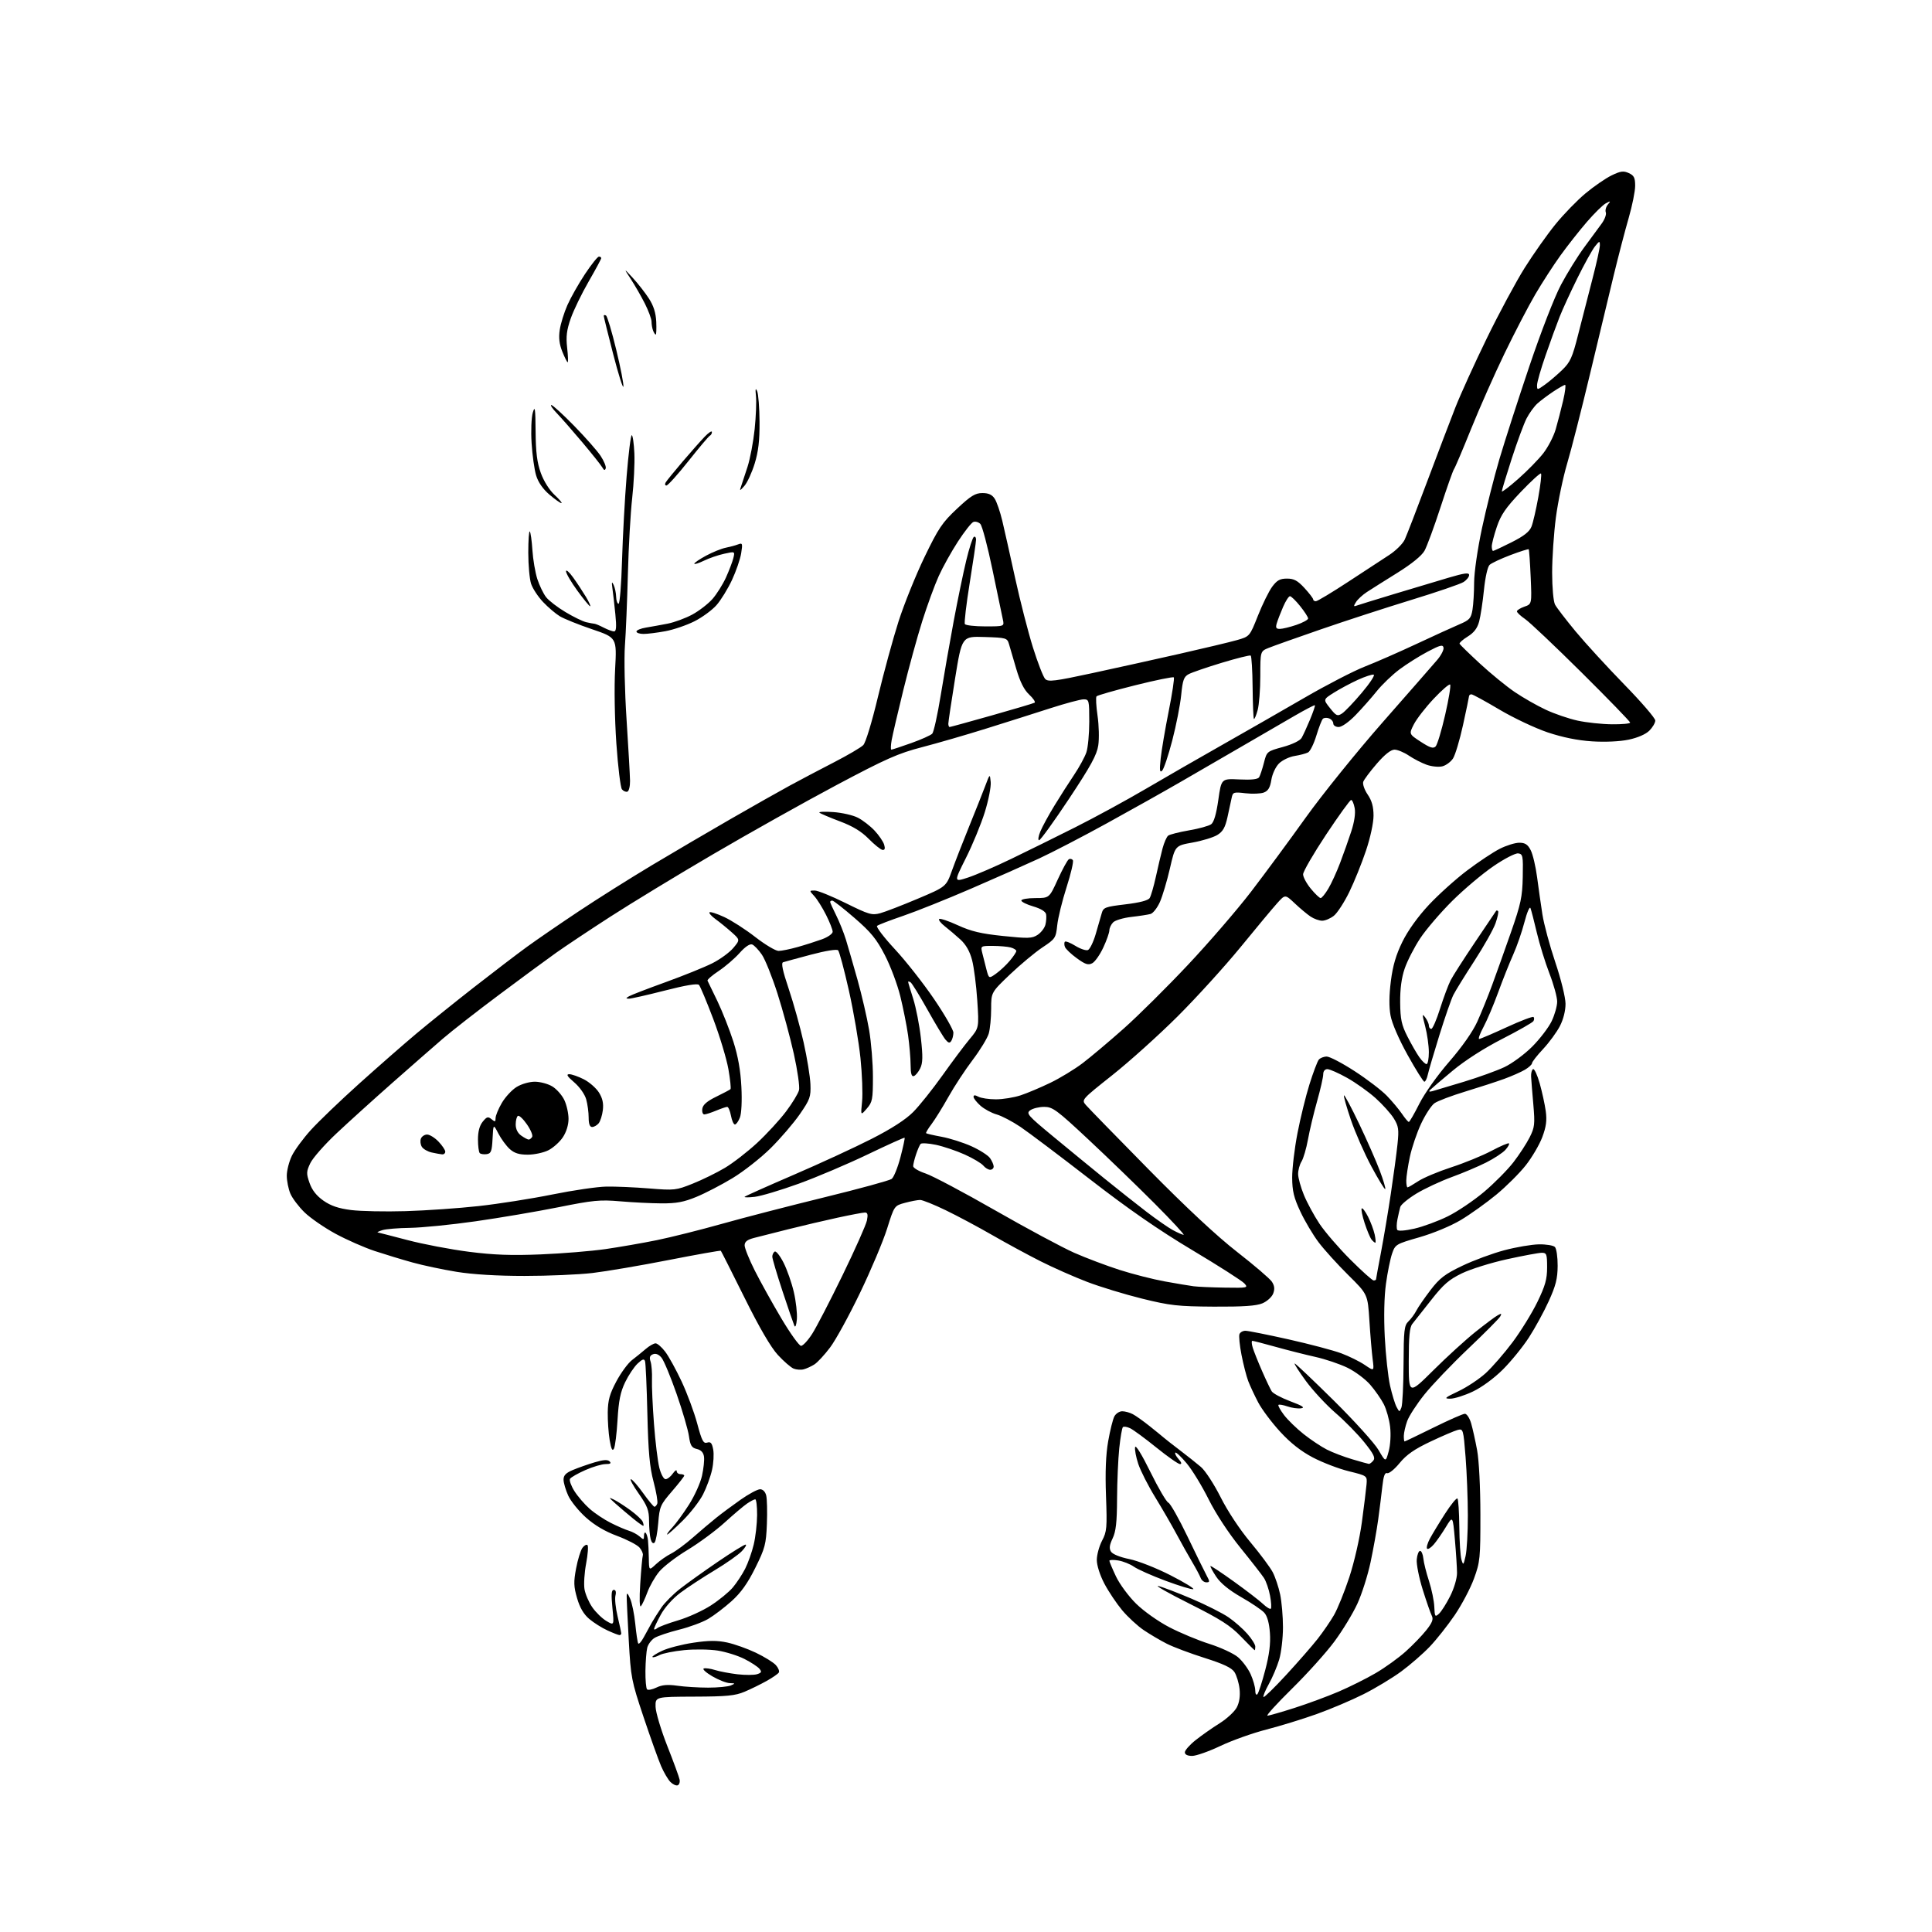 <?xml version="1.0" encoding="UTF-8" standalone="no"?>
<svg 
  version="1.1" 
  xmlns="http://www.w3.org/2000/svg" 
  xmlns:xlink="http://www.w3.org/1999/xlink" 
  xmlns:svg="http://www.w3.org/2000/svg"
  xmlns:rdf="http://www.w3.org/1999/02/22-rdf-syntax-ns#"
  xmlns:cc="http://creativecommons.org/ns#"
  xmlns:dc="http://purl.org/dc/elements/1.1/"
  viewBox="0 0 768 768"
  width="768"
  height="768"
>
<style>svg {background-color: white; }</style>"
<path stroke="none" fill="black" fill-rule="evenodd" d="M269.37,709.69C268.74,709.91 267.45,709.31 266.50,708.36C265.55,707.40 263.88,704.57 262.80,702.06C261.72,699.55 258.57,690.75 255.81,682.51C251.00,668.11 250.76,666.89 249.94,652.01C249.46,643.48 249.10,635.60 249.12,634.50C249.15,632.97 249.47,633.20 250.49,635.50C251.23,637.15 252.14,641.65 252.53,645.50C252.91,649.35 253.44,652.86 253.70,653.29C253.96,653.73 254.96,652.60 255.93,650.79C256.90,648.98 258.34,646.38 259.12,645.00C259.91,643.62 261.62,640.92 262.93,639.00C264.23,637.08 267.60,633.71 270.40,631.52C273.21,629.33 279.98,624.49 285.44,620.77C290.91,617.04 295.83,614.00 296.37,614.00C296.91,614.00 296.26,615.16 294.92,616.58C293.59,618.00 288.68,621.46 284.00,624.27C279.32,627.08 273.21,631.09 270.41,633.19C267.41,635.44 264.23,639.01 262.66,641.89C261.20,644.57 260.00,647.10 260.00,647.51C260.00,647.91 260.56,647.79 261.25,647.23C261.94,646.67 265.69,645.26 269.58,644.11C273.48,642.96 279.34,640.29 282.60,638.18C285.86,636.07 289.78,632.86 291.31,631.04C292.84,629.22 295.04,625.88 296.20,623.62C297.35,621.35 298.89,617.02 299.61,614.00C300.34,610.98 300.94,605.69 300.96,602.25C300.98,598.81 300.65,596.00 300.22,596.00C299.79,596.00 298.33,596.76 296.97,597.69C295.61,598.62 291.59,602.02 288.04,605.25C284.49,608.48 277.87,613.36 273.33,616.11C268.78,618.85 263.70,622.75 262.03,624.78C260.35,626.81 258.24,630.51 257.33,632.99C256.42,635.47 255.26,637.95 254.77,638.50C254.23,639.10 254.12,635.48 254.51,629.50C254.86,624.00 255.32,618.96 255.53,618.30C255.73,617.64 255.13,616.23 254.20,615.16C253.26,614.09 249.25,612.01 245.27,610.53C240.46,608.74 236.31,606.28 232.87,603.19C230.02,600.63 226.88,596.73 225.87,594.52C224.87,592.31 224.03,589.46 224.02,588.20C224.01,586.48 224.94,585.50 227.75,584.33C229.81,583.46 233.69,582.10 236.37,581.30C239.85,580.26 241.56,580.16 242.32,580.92C243.09,581.69 242.63,582.00 240.73,582.00C239.26,582.00 235.63,583.07 232.66,584.39C229.69,585.70 226.96,587.26 226.59,587.85C226.23,588.44 227.02,590.65 228.35,592.76C229.68,594.86 232.41,598.03 234.42,599.79C236.43,601.56 240.19,604.07 242.79,605.37C245.38,606.68 248.62,608.08 250.00,608.49C251.38,608.90 253.29,609.93 254.25,610.77C255.84,612.17 256.00,612.14 256.00,610.49C256.00,609.49 256.30,608.97 256.67,609.33C257.03,609.70 257.45,611.01 257.58,612.25C257.72,613.49 257.87,616.72 257.92,619.44C258.00,624.37 258.00,624.37 260.75,621.80C262.26,620.39 264.98,618.48 266.79,617.57C268.60,616.65 272.49,613.79 275.43,611.20C278.37,608.62 282.55,605.08 284.71,603.35C286.87,601.61 291.27,598.35 294.48,596.10C297.70,593.84 301.15,592.00 302.15,592.00C303.24,592.00 304.21,592.98 304.58,594.47C304.92,595.83 305.04,600.93 304.85,605.80C304.53,613.86 304.12,615.43 300.25,623.24C297.19,629.41 294.54,633.13 290.82,636.47C287.98,639.03 283.79,642.21 281.51,643.55C279.24,644.88 274.02,646.81 269.92,647.83C265.81,648.86 261.44,650.33 260.19,651.10C258.95,651.87 257.64,653.62 257.29,655.00C256.94,656.38 256.62,660.50 256.57,664.16C256.53,667.83 256.82,671.15 257.22,671.55C257.62,671.95 259.30,671.62 260.96,670.82C263.16,669.75 265.39,669.56 269.24,670.10C272.13,670.52 277.65,670.86 281.50,670.86C285.35,670.86 289.40,670.47 290.50,670.00C292.36,669.20 292.33,669.14 290.09,669.07C288.76,669.03 285.62,667.80 283.11,666.33C280.60,664.85 279.10,663.47 279.77,663.24C280.43,663.02 282.45,663.30 284.24,663.86C286.03,664.43 290.04,665.18 293.14,665.55C296.24,665.91 299.76,665.89 300.94,665.52C302.73,664.95 302.89,664.57 301.87,663.34C301.18,662.52 298.51,660.77 295.92,659.46C293.34,658.15 288.59,656.66 285.36,656.14C282.14,655.63 276.11,655.54 271.97,655.95C267.83,656.36 263.41,657.25 262.14,657.93C260.87,658.61 259.62,658.95 259.36,658.70C259.11,658.44 260.83,657.32 263.20,656.22C265.56,655.11 271.16,653.66 275.64,653.00C281.79,652.08 285.08,652.07 289.05,652.92C291.94,653.54 297.08,655.37 300.46,656.98C303.85,658.60 307.42,660.81 308.41,661.90C309.39,662.98 309.92,664.32 309.59,664.86C309.25,665.40 307.07,666.91 304.73,668.21C302.39,669.52 298.46,671.45 295.99,672.49C292.25,674.07 288.90,674.40 276.00,674.44C260.50,674.50 260.50,674.50 260.60,678.50C260.66,680.70 262.76,687.70 265.26,694.06C267.77,700.41 269.98,706.44 270.16,707.45C270.35,708.46 269.99,709.47 269.37,709.69zM473.90,698.00C472.05,698.00 471.00,697.48 471.00,696.57C471.00,695.78 472.91,693.61 475.25,691.75C477.59,689.89 481.88,686.87 484.79,685.05C487.70,683.23 490.79,680.37 491.65,678.70C492.68,676.72 493.05,674.17 492.74,671.35C492.47,668.97 491.55,665.97 490.71,664.67C489.58,662.96 486.35,661.43 478.83,659.05C473.15,657.25 466.41,654.72 463.85,653.42C461.29,652.13 457.17,649.69 454.68,648.02C452.19,646.34 448.33,642.78 446.09,640.11C443.86,637.44 440.67,632.68 439.01,629.53C437.24,626.16 436.00,622.28 436.00,620.11C436.00,618.08 436.94,614.64 438.08,612.46C439.99,608.84 440.12,607.32 439.65,594.62C439.30,585.15 439.58,578.25 440.52,572.90C441.28,568.59 442.38,564.15 442.98,563.03C443.58,561.91 444.98,561.00 446.10,561.00C447.22,561.00 449.11,561.52 450.32,562.16C451.52,562.79 454.52,564.93 457.00,566.91C459.47,568.88 462.01,570.95 462.64,571.50C463.26,572.05 466.14,574.30 469.03,576.50C471.92,578.70 475.69,581.69 477.39,583.14C479.10,584.59 482.62,590.00 485.21,595.15C487.99,600.69 492.82,608.00 497.02,613.01C500.92,617.68 504.94,623.08 505.94,625.00C506.94,626.92 508.26,630.88 508.88,633.80C509.49,636.71 510.00,642.59 510.00,646.87C510.00,651.14 509.32,656.91 508.50,659.70C507.67,662.48 505.82,666.86 504.38,669.43C502.95,672.00 501.99,674.32 502.26,674.59C502.52,674.86 506.59,670.89 511.29,665.79C516.00,660.68 521.61,654.25 523.77,651.50C525.93,648.75 528.86,644.48 530.29,642.00C531.72,639.52 534.45,632.77 536.36,627.00C538.33,621.03 540.50,611.54 541.38,605.00C542.23,598.67 543.06,591.96 543.22,590.07C543.50,586.65 543.50,586.65 536.20,584.85C532.19,583.87 525.76,581.40 521.90,579.38C517.12,576.87 512.99,573.61 508.85,569.10C505.52,565.47 501.61,560.25 500.16,557.50C498.71,554.75 496.93,550.92 496.19,549.00C495.46,547.08 494.26,542.40 493.52,538.60C492.78,534.81 492.41,531.10 492.70,530.35C492.98,529.61 494.05,529.00 495.08,529.00C496.11,529.00 503.83,530.54 512.23,532.42C520.64,534.31 530.07,536.80 533.19,537.97C536.30,539.13 540.52,541.22 542.56,542.61C546.27,545.13 546.27,545.13 545.65,540.31C545.31,537.67 544.72,530.77 544.36,525.00C543.69,514.50 543.69,514.50 535.95,506.85C531.70,502.64 526.39,496.78 524.16,493.83C521.94,490.88 518.67,485.39 516.91,481.61C514.33,476.11 513.69,473.45 513.66,468.13C513.65,464.48 514.59,456.54 515.76,450.49C516.93,444.43 519.08,435.66 520.55,430.99C522.02,426.32 523.67,421.94 524.23,421.25C524.79,420.56 526.22,420.00 527.40,420.00C528.59,420.00 533.59,422.62 538.53,425.83C543.46,429.03 549.20,433.42 551.29,435.58C553.37,437.73 556.07,440.96 557.29,442.74C558.50,444.53 559.74,445.99 560.03,445.99C560.32,446.00 562.21,442.74 564.21,438.75C566.31,434.60 571.39,427.45 576.10,422.03C581.21,416.14 585.44,410.11 587.25,406.12C588.85,402.58 591.50,396.04 593.14,391.59C594.78,387.14 598.15,377.69 600.63,370.60C604.56,359.34 605.16,356.54 605.32,348.60C605.49,340.18 605.35,339.48 603.50,339.24C602.39,339.09 598.00,341.36 593.66,344.33C589.35,347.27 582.00,353.46 577.33,358.09C572.67,362.72 566.91,369.43 564.55,373.00C562.19,376.57 559.42,381.98 558.39,385.00C557.12,388.70 556.54,393.11 556.59,398.50C556.66,405.18 557.13,407.41 559.46,412.00C561.00,415.02 563.13,418.74 564.20,420.25C565.26,421.76 566.56,423.00 567.07,423.00C567.58,423.00 567.99,420.86 567.99,418.25C567.98,415.64 567.33,411.02 566.54,408.00C565.28,403.19 565.28,402.74 566.55,404.44C567.35,405.51 568.00,406.97 568.00,407.69C568.00,408.41 568.43,409.00 568.96,409.00C569.48,409.00 571.06,405.38 572.45,400.95C573.85,396.53 575.73,391.47 576.64,389.70C577.54,387.94 581.92,381.10 586.37,374.50C590.83,367.90 594.59,362.31 594.74,362.08C594.88,361.85 595.23,361.90 595.51,362.18C595.79,362.46 595.33,364.65 594.48,367.06C593.63,369.46 589.86,376.17 586.10,381.96C582.34,387.76 578.57,393.85 577.74,395.50C576.90,397.15 574.40,404.35 572.18,411.50C569.96,418.65 567.88,425.74 567.56,427.25C567.23,428.76 566.62,430.00 566.21,430.00C565.80,430.00 562.81,425.25 559.58,419.43C556.07,413.12 553.32,406.78 552.76,403.68C552.13,400.27 552.18,395.60 552.89,390.00C553.67,383.83 554.94,379.53 557.49,374.34C559.69,369.88 563.64,364.37 567.99,359.71C571.83,355.61 578.67,349.45 583.20,346.03C587.73,342.61 593.57,338.73 596.18,337.41C598.80,336.08 602.29,335.00 603.94,335.00C606.26,335.00 607.30,335.68 608.47,337.95C609.31,339.57 610.46,344.41 611.02,348.70C611.58,352.99 612.53,359.65 613.13,363.50C613.73,367.35 616.03,375.90 618.25,382.50C620.53,389.26 622.30,396.46 622.32,399.00C622.33,401.77 621.47,405.19 620.08,407.89C618.83,410.31 615.83,414.40 613.41,417.00C610.98,419.59 609.00,422.13 609.00,422.64C609.00,423.15 607.74,424.31 606.20,425.23C604.65,426.14 600.94,427.78 597.95,428.87C594.95,429.96 588.00,432.23 582.50,433.90C577.00,435.57 571.48,437.66 570.24,438.54C569.00,439.41 566.60,443.08 564.91,446.69C563.22,450.30 561.21,456.23 560.44,459.88C559.67,463.52 559.03,467.74 559.02,469.25C559.01,470.76 559.23,472.00 559.52,472.00C559.81,472.00 561.72,470.89 563.77,469.54C565.82,468.19 571.74,465.70 576.93,464.01C582.12,462.32 589.29,459.39 592.87,457.49C596.44,455.59 599.58,454.25 599.84,454.51C600.11,454.77 599.46,455.94 598.41,457.10C597.36,458.27 593.93,460.52 590.78,462.11C587.63,463.70 581.44,466.32 577.02,467.93C572.60,469.55 566.31,472.49 563.04,474.47C559.78,476.46 556.89,478.85 556.63,479.79C556.37,480.73 555.86,482.95 555.50,484.73C555.14,486.50 555.11,488.37 555.43,488.89C555.78,489.45 558.50,489.25 562.25,488.40C565.69,487.62 571.65,485.42 575.50,483.52C579.35,481.63 585.85,477.24 589.94,473.79C594.04,470.33 599.29,465.02 601.62,462.00C603.95,458.98 606.85,454.53 608.06,452.11C610.06,448.15 610.20,446.88 609.53,439.11C609.11,434.38 608.71,429.38 608.64,428.00C608.56,426.62 608.91,425.27 609.41,425.00C609.91,424.73 611.10,427.27 612.05,430.64C613.00,434.02 614.09,438.99 614.46,441.68C614.97,445.42 614.64,447.87 613.08,452.04C611.95,455.04 609.00,460.07 606.52,463.22C604.05,466.36 598.78,471.61 594.81,474.89C590.84,478.16 584.51,482.69 580.74,484.95C576.80,487.31 569.80,490.23 564.28,491.82C554.92,494.51 554.64,494.67 553.38,498.31C552.67,500.36 551.57,505.75 550.95,510.27C550.23,515.40 550.06,523.40 550.47,531.50C550.84,538.65 551.79,547.34 552.57,550.82C553.36,554.29 554.52,558.11 555.16,559.30C556.29,561.41 556.33,561.41 557.09,559.48C557.51,558.39 557.89,550.66 557.93,542.29C557.99,528.81 558.21,526.87 559.86,525.29C560.89,524.31 562.31,522.38 563.02,521.00C563.73,519.62 566.27,515.94 568.66,512.81C572.30,508.06 574.39,506.47 581.26,503.18C585.79,501.01 593.33,498.23 598.00,496.99C602.67,495.75 608.85,494.70 611.73,494.65C614.61,494.60 617.47,495.07 618.10,495.70C618.72,496.32 619.21,499.69 619.19,503.19C619.16,508.28 618.45,511.09 615.65,517.23C613.73,521.46 610.17,527.97 607.74,531.71C605.32,535.44 600.67,541.16 597.42,544.40C593.91,547.90 589.05,551.47 585.50,553.15C582.20,554.72 578.15,556.00 576.50,556.00C573.89,556.00 574.31,555.61 579.70,553.06C583.11,551.45 588.02,548.19 590.62,545.82C593.21,543.44 598.02,537.90 601.31,533.50C604.59,529.10 609.02,521.92 611.14,517.55C614.26,511.12 615.00,508.50 615.00,503.80C615.00,498.55 614.80,498.00 612.87,498.00C611.70,498.00 605.51,499.15 599.12,500.55C592.73,501.95 584.66,504.47 581.19,506.14C576.00,508.65 573.81,510.54 568.87,516.84C565.56,521.05 562.21,525.29 561.43,526.26C560.35,527.59 560.00,531.27 560.00,541.22C560.00,554.42 560.00,554.42 569.75,544.74C575.11,539.41 582.65,532.54 586.50,529.46C590.35,526.39 594.33,523.41 595.35,522.85C596.86,522.01 597.04,522.10 596.35,523.34C595.88,524.18 590.16,529.93 583.64,536.12C577.12,542.32 569.28,550.52 566.21,554.36C563.15,558.19 560.07,562.94 559.37,564.92C558.66,566.89 558.07,569.51 558.04,570.75C558.02,571.99 558.16,573.00 558.35,573.00C558.54,573.00 563.70,570.52 569.82,567.50C575.94,564.48 581.56,562.00 582.31,562.00C583.07,562.00 584.18,563.69 584.79,565.75C585.39,567.81 586.47,572.65 587.18,576.50C587.93,580.56 588.47,591.28 588.48,602.00C588.50,619.41 588.35,620.91 585.92,627.54C584.51,631.41 581.06,637.93 578.27,642.04C575.47,646.14 571.01,651.79 568.34,654.58C565.68,657.37 560.58,661.81 557.00,664.44C553.42,667.07 546.67,671.14 542.00,673.48C537.33,675.83 528.98,679.37 523.45,681.35C517.92,683.33 508.92,686.10 503.45,687.51C497.98,688.91 489.74,691.85 485.15,694.03C480.56,696.21 475.50,698.00 473.90,698.00zM503.83,682.00C504.46,682.00 509.29,680.62 514.57,678.93C519.85,677.24 527.75,674.32 532.12,672.45C536.50,670.57 543.14,667.26 546.87,665.08C550.61,662.89 555.97,659.03 558.79,656.49C561.62,653.96 565.31,650.13 567.00,647.99C569.34,645.04 569.86,643.67 569.17,642.30C568.66,641.31 567.03,636.62 565.55,631.89C564.07,627.15 563.00,621.75 563.18,619.89C563.35,618.02 563.95,616.50 564.50,616.50C565.05,616.50 565.63,617.85 565.80,619.50C565.96,621.15 566.97,625.20 568.05,628.50C569.12,631.80 570.07,636.42 570.16,638.76C570.32,642.67 570.46,642.89 572.01,641.49C572.93,640.66 574.93,637.52 576.44,634.53C578.02,631.42 579.19,627.46 579.19,625.29C579.18,623.21 578.80,617.23 578.34,612.00C577.50,602.50 577.50,602.50 574.77,607.00C573.27,609.48 571.12,612.58 569.99,613.89C568.87,615.21 567.66,615.99 567.30,615.63C566.94,615.27 567.41,613.52 568.35,611.74C569.30,609.96 572.01,605.47 574.39,601.77C576.77,598.07 579.00,595.33 579.36,595.69C579.71,596.04 580.04,601.10 580.10,606.92C580.15,612.74 580.54,618.62 580.95,620.00C581.65,622.33 581.76,622.23 582.60,618.50C583.10,616.30 583.50,609.10 583.49,602.50C583.49,595.90 583.08,585.41 582.59,579.18C581.72,568.17 581.63,567.88 579.47,568.42C578.25,568.73 573.37,570.81 568.64,573.05C562.23,576.08 559.10,578.26 556.36,581.60C554.34,584.07 552.11,585.87 551.41,585.60C550.50,585.26 549.95,586.77 549.51,590.81C549.16,593.94 548.42,599.88 547.86,604.00C547.30,608.12 545.93,615.77 544.82,621.00C543.71,626.23 541.35,633.67 539.56,637.54C537.78,641.41 533.69,648.15 530.46,652.51C527.24,656.87 519.67,665.29 513.64,671.22C507.62,677.15 503.20,682.00 503.83,682.00zM499.85,673.45C500.31,672.93 501.72,668.59 502.97,663.81C504.57,657.71 505.12,653.34 504.81,649.10C504.53,645.19 503.75,642.38 502.58,641.09C501.59,639.99 497.47,637.20 493.41,634.89C488.54,632.10 485.17,629.34 483.45,626.74C482.02,624.58 481.00,622.68 481.18,622.52C481.35,622.36 485.55,625.14 490.50,628.70C495.45,632.26 500.66,636.26 502.07,637.60C503.48,638.93 504.88,639.78 505.18,639.48C505.48,639.18 505.34,636.84 504.86,634.29C504.38,631.73 503.29,628.56 502.43,627.25C501.57,625.94 497.34,620.51 493.02,615.18C488.35,609.41 483.27,601.66 480.45,596.00C477.85,590.77 473.93,584.34 471.73,581.71C469.54,579.08 467.51,577.16 467.21,577.45C466.92,577.75 467.50,578.89 468.49,579.99C469.66,581.29 469.87,582.00 469.07,582.00C468.38,582.00 464.15,579.03 459.66,575.41C455.17,571.78 450.49,568.34 449.25,567.75C448.01,567.16 446.71,566.96 446.37,567.30C446.02,567.64 445.37,571.43 444.92,575.71C444.48,580.00 444.08,589.00 444.05,595.72C444.01,605.09 443.60,608.77 442.29,611.52C441.02,614.19 440.85,615.54 441.64,616.80C442.27,617.81 445.22,619.01 448.90,619.75C452.34,620.44 459.63,623.30 465.26,626.18C470.84,629.03 474.92,631.53 474.33,631.72C473.74,631.92 468.81,630.42 463.38,628.40C457.95,626.38 452.27,623.86 450.76,622.80C449.25,621.74 446.44,620.62 444.51,620.31C442.58,619.99 441.00,620.05 441.00,620.43C441.00,620.81 442.18,623.61 443.62,626.66C445.06,629.70 448.65,634.57 451.61,637.48C454.64,640.46 460.41,644.55 464.83,646.85C469.14,649.09 476.32,652.08 480.79,653.49C485.26,654.91 490.35,657.27 492.10,658.74C493.85,660.21 496.11,663.24 497.12,665.46C498.13,667.68 498.97,670.60 498.98,671.95C498.99,673.37 499.36,674.00 499.85,673.45zM498.75,655.98C498.61,655.98 496.16,653.53 493.29,650.56C489.07,646.16 485.19,643.69 472.79,637.47C464.38,633.26 458.85,630.11 460.50,630.48C462.15,630.86 468.12,633.14 473.77,635.55C479.42,637.96 485.99,641.27 488.37,642.91C490.75,644.54 494.11,647.50 495.84,649.48C497.58,651.45 499.00,653.73 499.00,654.53C499.00,655.34 498.89,655.99 498.75,655.98zM246.25,649.98C245.84,649.97 243.70,649.14 241.50,648.13C239.30,647.13 236.04,645.08 234.25,643.57C232.03,641.69 230.50,639.10 229.41,635.33C228.05,630.67 227.99,628.84 229.01,623.46C229.67,619.96 230.80,616.29 231.52,615.30C232.25,614.31 233.15,613.82 233.54,614.21C233.93,614.59 233.68,617.88 233.00,621.51C232.31,625.13 232.02,629.71 232.34,631.69C232.66,633.66 234.05,636.91 235.44,638.91C236.82,640.91 239.35,643.36 241.05,644.37C244.14,646.20 244.14,646.20 243.44,639.10C242.91,633.75 243.05,632.00 243.98,632.00C244.77,632.00 245.01,632.83 244.65,634.27C244.33,635.52 244.72,639.24 245.50,642.52C246.29,645.81 246.94,648.84 246.96,649.25C246.98,649.66 246.66,649.99 246.25,649.98zM479.53,629.00C478.65,629.00 477.64,628.21 477.28,627.25C476.92,626.29 475.42,623.48 473.95,621.00C472.47,618.52 469.70,613.58 467.78,610.00C465.87,606.42 462.01,599.75 459.21,595.18C456.40,590.60 453.38,584.64 452.48,581.94C451.58,579.24 451.02,576.23 451.22,575.26C451.44,574.22 453.91,578.23 457.31,585.15C460.46,591.56 463.67,597.04 464.45,597.34C465.22,597.64 468.62,603.65 472.00,610.69C475.38,617.74 478.81,624.74 479.63,626.25C480.96,628.72 480.95,629.00 479.53,629.00zM260.18,613.22C259.63,613.77 259.02,613.22 258.65,611.82C258.31,610.54 258.02,607.27 258.01,604.54C258.00,600.38 257.35,598.66 253.94,593.79C251.70,590.61 250.28,588.00 250.78,588.00C251.28,588.00 253.44,590.45 255.59,593.45C257.74,596.45 259.79,598.93 260.14,598.95C260.50,598.98 261.01,598.42 261.28,597.71C261.55,597.00 260.88,593.06 259.79,588.96C258.25,583.16 257.70,577.16 257.34,562.00C257.09,551.27 256.67,541.87 256.41,541.10C256.06,540.03 255.36,540.25 253.45,542.04C252.08,543.33 249.86,546.66 248.51,549.44C246.63,553.34 245.93,556.78 245.48,564.43C245.16,569.89 244.51,575.05 244.04,575.89C243.43,576.98 242.95,576.01 242.35,572.46C241.89,569.73 241.55,564.78 241.59,561.45C241.66,556.59 242.34,554.14 245.01,549.12C246.85,545.68 249.64,541.88 251.20,540.68C252.77,539.48 255.23,537.49 256.67,536.25C258.11,535.01 259.88,534.00 260.60,534.00C261.31,534.00 263.04,535.49 264.43,537.32C265.82,539.14 268.76,544.48 270.96,549.18C273.16,553.88 275.95,561.39 277.15,565.87C278.99,572.76 279.61,573.94 281.11,573.46C282.51,573.02 283.02,573.61 283.51,576.20C283.85,578.01 283.64,581.67 283.04,584.32C282.45,586.98 280.85,591.34 279.49,594.02C278.13,596.70 274.50,601.39 271.42,604.45C268.34,607.50 265.56,610.00 265.23,610.00C264.90,610.00 265.79,608.76 267.21,607.25C268.63,605.74 271.62,601.66 273.84,598.18C276.07,594.71 278.41,589.53 279.05,586.68C279.68,583.83 280.05,580.39 279.85,579.04C279.62,577.39 278.68,576.39 277.01,576.00C274.94,575.51 274.40,574.64 273.86,570.85C273.50,568.35 271.29,560.78 268.94,554.05C266.59,547.32 263.91,540.87 262.99,539.74C261.90,538.39 260.70,537.90 259.59,538.33C258.31,538.82 258.06,539.57 258.61,541.25C259.02,542.49 259.27,545.69 259.17,548.36C259.07,551.03 259.43,559.00 259.97,566.06C260.50,573.12 261.46,580.94 262.09,583.45C262.73,585.98 263.82,588.00 264.56,588.00C265.29,588.00 266.59,587.00 267.44,585.78C268.30,584.56 269.00,584.11 269.00,584.78C269.00,585.45 269.68,586.00 270.50,586.00C271.32,586.00 272.00,586.26 272.00,586.58C272.00,586.90 269.80,589.71 267.11,592.83C262.51,598.16 262.18,598.91 261.66,605.40C261.35,609.19 260.69,612.71 260.18,613.22zM255.77,606.53C255.62,606.67 253.77,605.36 251.65,603.64C249.53,601.91 246.38,599.23 244.65,597.69C241.93,595.26 241.84,595.04 244.00,596.10C245.38,596.77 248.39,598.72 250.70,600.41C253.01,602.11 255.16,604.13 255.47,604.89C255.79,605.66 255.92,606.40 255.77,606.53zM544.13,581.92C544.47,581.97 545.27,581.38 545.90,580.62C546.81,579.52 546.07,578.00 542.36,573.37C539.77,570.14 534.61,564.87 530.88,561.66C527.16,558.44 521.84,552.70 519.07,548.91C516.30,545.11 514.31,542.00 514.66,542.00C515.01,542.00 522.00,548.64 530.21,556.75C538.41,564.86 546.41,573.71 547.98,576.40C550.84,581.30 550.84,581.30 552.03,576.90C552.71,574.36 552.95,570.25 552.59,567.18C552.25,564.25 551.11,560.20 550.07,558.18C549.03,556.15 546.61,552.68 544.69,550.46C542.78,548.24 538.72,545.21 535.68,543.72C532.63,542.23 526.85,540.27 522.82,539.38C518.79,538.48 511.68,536.68 507.00,535.37C502.32,534.07 498.19,533.00 497.82,533.00C497.45,533.00 497.52,534.24 497.99,535.75C498.46,537.26 500.12,541.42 501.69,545.00C503.25,548.58 504.98,552.20 505.52,553.07C506.06,553.93 509.43,555.72 513.00,557.06C517.79,558.85 518.89,559.58 517.19,559.82C515.92,560.01 513.49,559.67 511.78,559.07C510.07,558.48 508.46,558.21 508.20,558.47C507.94,558.73 508.95,560.55 510.44,562.52C511.94,564.48 515.46,567.90 518.26,570.11C521.07,572.33 525.19,575.08 527.43,576.22C529.67,577.36 534.20,579.10 537.50,580.07C540.80,581.05 543.78,581.88 544.13,581.92zM319.50,544.32C318.40,544.62 316.59,544.49 315.49,544.05C314.38,543.60 311.56,541.16 309.22,538.62C306.41,535.57 301.89,527.81 295.91,515.76C290.93,505.73 286.71,497.38 286.54,497.20C286.36,497.03 277.05,498.68 265.86,500.87C254.66,503.07 241.00,505.39 235.50,506.04C230.00,506.68 217.85,507.20 208.50,507.20C197.58,507.20 187.92,506.61 181.50,505.57C176.00,504.67 168.12,503.01 164.00,501.86C159.88,500.72 153.12,498.67 149.00,497.31C144.88,495.95 137.86,492.86 133.40,490.45C128.95,488.03 123.40,484.21 121.07,481.95C118.74,479.69 116.19,476.31 115.41,474.45C114.64,472.59 114.00,469.39 114.00,467.35C114.00,465.30 114.91,461.76 116.01,459.47C117.12,457.18 120.51,452.56 123.55,449.21C126.59,445.85 135.24,437.55 142.78,430.77C150.33,423.98 160.55,415.03 165.50,410.88C170.45,406.73 180.80,398.41 188.50,392.39C196.20,386.38 205.65,379.17 209.50,376.37C213.35,373.57 222.58,367.23 230.02,362.28C237.46,357.32 250.51,349.11 259.02,344.01C267.53,338.92 281.70,330.60 290.50,325.54C299.30,320.47 309.88,314.50 314.00,312.26C318.12,310.02 326.00,305.87 331.50,303.04C337.00,300.21 342.25,297.13 343.16,296.19C344.12,295.22 346.60,287.07 349.00,277.00C351.30,267.38 354.99,253.88 357.19,247.00C359.40,240.12 364.04,228.63 367.49,221.47C373.04,209.97 374.57,207.70 380.43,202.22C385.91,197.09 387.67,196.00 390.51,196.00C392.98,196.00 394.37,196.64 395.41,198.25C396.22,199.49 397.57,203.43 398.42,207.00C399.27,210.57 401.58,220.87 403.55,229.87C405.52,238.88 408.70,251.25 410.61,257.37C412.53,263.49 414.72,269.13 415.49,269.91C416.69,271.12 419.31,270.80 434.20,267.58C443.71,265.53 459.38,262.06 469.00,259.88C478.62,257.70 488.81,255.27 491.64,254.47C496.77,253.01 496.77,253.01 500.04,244.76C501.84,240.21 504.39,235.04 505.70,233.25C507.62,230.66 508.81,230.00 511.60,230.00C514.37,230.00 515.82,230.79 518.55,233.75C520.44,235.81 521.99,237.84 522.00,238.25C522.00,238.66 522.48,239.00 523.07,239.00C523.66,239.00 529.40,235.56 535.82,231.35C542.24,227.15 549.64,222.31 552.25,220.60C554.86,218.90 557.63,216.15 558.40,214.50C559.17,212.85 563.17,202.50 567.29,191.50C571.42,180.50 576.47,167.22 578.52,162.00C580.57,156.78 586.20,144.40 591.02,134.50C595.84,124.60 602.62,112.00 606.07,106.50C609.53,101.00 615.03,93.21 618.29,89.20C621.55,85.18 626.94,79.63 630.27,76.86C633.60,74.08 638.26,70.88 640.62,69.73C644.19,68.00 645.35,67.84 647.46,68.80C649.55,69.75 650.00,70.65 650.00,73.87C650.00,76.02 648.84,81.76 647.43,86.64C646.01,91.51 643.33,101.80 641.46,109.50C639.60,117.20 635.34,134.93 632.00,148.90C628.66,162.86 624.60,178.79 622.96,184.29C621.33,189.79 619.32,199.43 618.49,205.70C617.67,211.97 617.00,221.83 617.00,227.62C617.00,233.55 617.50,239.08 618.14,240.32C618.77,241.52 622.46,246.32 626.33,251.00C630.21,255.68 638.93,265.18 645.69,272.12C652.46,279.06 658.00,285.49 658.00,286.42C658.00,287.34 656.94,289.15 655.65,290.44C654.20,291.89 651.02,293.27 647.40,294.03C643.84,294.77 638.07,295.03 632.86,294.70C627.15,294.33 621.18,293.12 615.21,291.13C610.26,289.46 601.61,285.38 596.01,282.05C590.40,278.72 585.41,276.00 584.91,276.00C584.41,276.00 583.98,276.34 583.96,276.75C583.94,277.16 582.86,282.35 581.56,288.27C580.26,294.20 578.47,300.15 577.59,301.51C576.70,302.86 574.79,304.27 573.34,304.63C571.89,304.99 569.08,304.71 567.10,304.00C565.12,303.29 561.93,301.65 560.02,300.35C558.10,299.06 555.54,298.00 554.33,298.00C552.89,298.00 550.44,299.94 547.31,303.56C544.66,306.62 542.24,309.86 541.92,310.76C541.59,311.67 542.38,313.94 543.67,315.84C545.34,318.30 546.00,320.69 546.00,324.24C546.00,327.10 544.73,333.01 542.99,338.17C541.34,343.11 538.35,350.51 536.35,354.62C534.34,358.73 531.58,362.97 530.22,364.04C528.85,365.12 526.77,366.00 525.59,366.00C524.41,366.00 522.33,365.26 520.97,364.35C519.61,363.44 516.78,361.08 514.69,359.10C510.87,355.50 510.87,355.50 507.69,359.05C505.93,361.00 499.37,368.87 493.10,376.55C486.82,384.22 475.57,396.60 468.10,404.05C460.62,411.50 448.95,422.00 442.17,427.38C429.91,437.11 429.85,437.17 431.67,439.28C432.68,440.45 443.85,451.92 456.50,464.76C471.59,480.08 483.74,491.41 491.82,497.70C498.60,502.98 504.80,508.29 505.60,509.51C506.65,511.12 506.79,512.42 506.11,514.21C505.59,515.57 503.67,517.32 501.83,518.09C499.40,519.12 494.18,519.47 482.50,519.41C468.18,519.32 465.19,518.99 454.00,516.23C447.12,514.53 437.27,511.53 432.11,509.55C426.95,507.58 418.62,503.89 413.61,501.36C408.60,498.83 400.00,494.17 394.50,491.00C389.00,487.83 380.68,483.38 376.00,481.12C371.33,478.85 366.73,477.00 365.77,477.00C364.81,477.00 362.11,477.51 359.76,478.14C355.50,479.29 355.50,479.29 352.64,488.39C351.07,493.40 346.23,504.89 341.88,513.92C337.54,522.95 332.18,532.73 329.96,535.66C327.75,538.60 324.94,541.62 323.72,542.39C322.50,543.16 320.60,544.03 319.50,544.32zM318.43,535.00C319.18,535.00 321.17,532.85 322.85,530.23C324.53,527.61 329.98,517.10 334.95,506.87C339.93,496.64 344.28,486.86 344.62,485.14C345.09,482.80 344.89,482.00 343.83,482.00C343.05,482.00 338.15,482.92 332.95,484.05C327.75,485.18 319.00,487.23 313.50,488.61C308.00,489.98 301.81,491.55 299.75,492.09C297.01,492.81 296.00,493.61 296.00,495.06C296.00,496.15 297.81,500.65 300.03,505.06C302.25,509.47 306.99,518.01 310.57,524.04C314.15,530.07 317.69,535.00 318.43,535.00zM316.77,524.38C316.57,526.80 316.16,527.88 315.77,527.00C315.41,526.17 313.28,519.98 311.05,513.23C308.82,506.48 307.00,500.32 307.00,499.54C307.00,498.76 307.43,497.85 307.96,497.52C308.49,497.19 310.08,499.19 311.48,501.95C312.88,504.72 314.72,509.97 315.56,513.62C316.41,517.27 316.95,522.11 316.77,524.38zM486.90,511.85C495.99,511.99 496.25,511.94 494.64,510.16C493.72,509.14 484.44,503.21 474.01,496.98C460.64,488.99 448.61,480.67 433.27,468.78C421.30,459.50 408.87,450.14 405.66,447.97C402.44,445.80 398.17,443.56 396.16,443.00C394.15,442.43 391.26,440.87 389.75,439.53C388.24,438.19 387.00,436.61 387.00,436.01C387.00,435.25 387.58,435.24 388.93,435.96C390.00,436.53 393.13,437.00 395.90,437.00C398.67,437.00 403.08,436.28 405.72,435.41C408.35,434.54 413.65,432.30 417.50,430.44C421.35,428.59 427.14,425.07 430.37,422.62C433.59,420.17 440.96,413.97 446.73,408.84C452.51,403.70 464.00,392.30 472.27,383.50C480.55,374.70 491.80,361.65 497.29,354.50C502.77,347.35 512.57,334.07 519.05,325.00C525.54,315.93 539.31,298.86 549.67,287.07C560.03,275.28 569.77,264.14 571.32,262.32C572.88,260.49 574.00,258.30 573.82,257.44C573.56,256.15 572.45,256.43 567.50,259.05C564.20,260.79 559.17,263.96 556.31,266.10C553.46,268.23 549.41,272.11 547.31,274.72C545.22,277.33 541.43,281.62 538.89,284.24C536.21,287.01 533.39,289.00 532.14,289.00C530.96,289.00 530.00,288.37 530.00,287.61C530.00,286.84 529.25,285.93 528.33,285.57C527.42,285.22 526.30,285.30 525.86,285.74C525.42,286.18 524.25,289.19 523.27,292.42C522.29,295.65 520.81,298.65 519.99,299.09C519.17,299.53 516.76,300.17 514.64,300.51C512.51,300.85 509.71,302.20 508.41,303.50C507.08,304.83 505.75,307.68 505.38,310.01C504.89,313.08 504.12,314.38 502.40,315.04C501.13,315.52 497.84,315.65 495.10,315.33C490.43,314.77 490.07,314.89 489.61,317.12C489.34,318.43 488.58,321.90 487.94,324.84C487.02,328.98 486.11,330.57 483.88,331.93C482.29,332.89 477.88,334.24 474.07,334.92C467.14,336.16 467.14,336.16 465.06,345.22C463.91,350.20 462.12,356.20 461.09,358.54C460.05,360.88 458.37,363.03 457.35,363.32C456.33,363.60 452.91,364.13 449.75,364.49C446.59,364.85 443.32,365.82 442.50,366.64C441.67,367.47 441.00,368.90 440.99,369.82C440.98,370.74 439.90,373.83 438.57,376.67C437.25,379.51 435.28,382.32 434.20,382.89C432.60,383.75 431.44,383.38 428.07,380.93C425.78,379.28 423.65,377.24 423.33,376.42C423.01,375.59 423.01,374.66 423.32,374.34C423.64,374.03 425.50,374.77 427.47,375.98C429.44,377.20 431.68,377.95 432.46,377.66C433.23,377.36 434.63,374.50 435.56,371.31C436.50,368.11 437.58,364.38 437.96,363.01C438.60,360.72 439.34,360.45 447.38,359.49C453.07,358.81 456.42,357.94 457.02,356.97C457.53,356.16 458.63,352.35 459.48,348.50C460.32,344.65 461.51,339.60 462.13,337.27C462.75,334.94 463.76,332.65 464.37,332.18C464.99,331.71 468.72,330.76 472.66,330.08C476.60,329.41 480.56,328.31 481.46,327.65C482.54,326.86 483.50,323.60 484.30,317.98C485.50,309.50 485.50,309.50 492.64,309.84C497.47,310.07 500.01,309.79 500.52,308.97C500.93,308.30 501.79,305.71 502.43,303.22C503.57,298.72 503.64,298.67 509.95,296.94C513.68,295.92 516.76,294.43 517.40,293.35C518.00,292.33 519.50,289.06 520.74,286.08C521.98,283.10 522.86,280.52 522.69,280.35C522.52,280.18 518.80,282.12 514.44,284.65C510.07,287.19 500.88,292.52 494.00,296.51C487.12,300.49 476.10,306.88 469.50,310.71C462.90,314.53 449.62,321.99 440.00,327.27C430.38,332.56 418.23,338.87 413.00,341.29C407.77,343.71 395.62,349.10 386.00,353.26C376.38,357.42 364.23,362.28 359.00,364.07C353.77,365.85 349.12,367.64 348.65,368.05C348.19,368.46 351.37,372.63 355.72,377.32C360.08,382.01 367.10,390.94 371.33,397.17C375.56,403.40 379.01,409.40 378.99,410.50C378.98,411.60 378.61,413.07 378.16,413.77C377.54,414.76 377.01,414.65 375.85,413.27C375.02,412.30 371.78,406.90 368.64,401.29C365.50,395.67 362.49,390.81 361.96,390.48C361.43,390.15 361.00,390.07 361.00,390.31C361.00,390.55 361.91,393.58 363.02,397.05C364.12,400.52 365.50,407.55 366.07,412.68C366.89,420.01 366.83,422.57 365.80,424.68C365.09,426.15 363.94,427.54 363.25,427.76C362.37,428.05 361.99,426.74 361.98,423.33C361.97,420.68 361.51,415.35 360.97,411.50C360.42,407.65 359.03,400.68 357.88,396.00C356.73,391.32 353.97,383.98 351.74,379.67C348.43,373.27 346.23,370.57 339.70,364.92C335.30,361.11 331.32,358.00 330.85,358.00C330.38,358.00 330.00,358.24 330.00,358.53C330.00,358.83 331.06,361.19 332.36,363.78C333.66,366.38 335.41,370.75 336.26,373.50C337.10,376.25 339.18,383.45 340.88,389.50C342.57,395.55 344.65,404.50 345.48,409.38C346.32,414.27 347.00,422.68 347.00,428.08C347.00,437.04 346.79,438.13 344.56,440.69C342.12,443.50 342.12,443.50 342.69,437.88C343.00,434.78 342.71,427.01 342.05,420.61C341.39,414.20 339.33,402.14 337.46,393.81C335.59,385.48 333.66,378.26 333.16,377.76C332.63,377.23 328.23,377.94 322.38,379.49C316.95,380.94 311.96,382.29 311.30,382.51C310.45,382.78 311.11,385.91 313.53,393.09C315.42,398.70 318.09,408.29 319.46,414.40C320.83,420.51 322.04,427.98 322.16,431.01C322.35,436.03 321.99,437.05 317.93,442.92C315.49,446.45 310.28,452.52 306.35,456.42C302.41,460.31 295.60,465.67 291.20,468.32C286.81,470.98 280.35,474.33 276.85,475.77C271.88,477.83 268.88,478.39 263.00,478.36C258.88,478.34 251.45,477.97 246.50,477.54C238.51,476.85 235.76,477.12 222.00,479.89C213.47,481.60 198.62,484.12 189.00,485.49C179.38,486.86 167.68,488.02 163.00,488.09C158.32,488.15 153.38,488.56 152.00,489.00C150.62,489.44 149.78,489.85 150.12,489.90C150.45,489.96 155.81,491.33 162.02,492.96C168.22,494.59 179.19,496.68 186.40,497.60C196.33,498.87 203.25,499.12 215.00,498.64C223.53,498.29 235.07,497.34 240.66,496.54C246.25,495.73 255.45,494.13 261.11,492.98C266.77,491.82 278.39,488.91 286.95,486.50C295.50,484.09 313.84,479.35 327.71,475.95C341.57,472.56 353.60,469.27 354.45,468.64C355.29,468.01 356.86,464.14 357.94,460.03C359.01,455.92 359.76,452.43 359.60,452.27C359.44,452.11 352.83,455.10 344.91,458.90C336.98,462.71 324.65,467.95 317.50,470.54C310.35,473.13 302.48,475.48 300.00,475.76C297.52,476.04 295.73,476.03 296.00,475.74C296.27,475.44 305.05,471.52 315.49,467.02C325.94,462.52 339.89,456.08 346.49,452.71C354.44,448.66 360.02,445.05 363.01,442.04C365.49,439.55 370.71,433.00 374.63,427.50C378.54,422.00 383.41,415.49 385.46,413.04C389.19,408.58 389.19,408.58 388.48,397.70C388.09,391.71 387.16,384.49 386.42,381.66C385.52,378.19 383.99,375.51 381.79,373.49C379.98,371.84 377.19,369.47 375.60,368.23C374.00,366.99 372.98,365.68 373.33,365.33C373.69,364.98 377.02,366.09 380.74,367.80C386.04,370.23 389.93,371.16 398.74,372.07C408.73,373.11 410.27,373.06 412.48,371.61C413.85,370.71 415.24,368.89 415.57,367.57C415.91,366.24 416.02,364.38 415.84,363.43C415.63,362.35 413.72,361.19 410.75,360.32C408.14,359.56 406.00,358.50 406.00,357.97C406.00,357.44 408.50,357.00 411.56,357.00C417.11,357.00 417.11,357.00 420.48,349.60C422.34,345.54 424.31,341.93 424.86,341.59C425.41,341.25 426.14,341.42 426.48,341.97C426.82,342.52 425.69,347.37 423.96,352.74C422.24,358.11 420.57,364.88 420.27,367.79C419.73,372.87 419.50,373.23 414.36,376.63C411.42,378.59 405.64,383.41 401.50,387.34C394.00,394.50 394.00,394.50 394.00,401.01C394.00,404.59 393.57,409.01 393.05,410.83C392.52,412.66 389.65,417.38 386.66,421.33C383.67,425.27 379.33,431.88 377.03,436.00C374.72,440.12 371.70,444.99 370.32,446.82C368.93,448.64 367.96,450.29 368.15,450.47C368.34,450.66 371.13,451.30 374.33,451.89C377.54,452.48 382.86,454.17 386.14,455.64C389.43,457.12 392.76,459.25 393.56,460.38C394.35,461.52 395.00,463.02 395.00,463.72C395.00,464.43 394.38,465.00 393.62,465.00C392.86,465.00 391.63,464.25 390.87,463.33C390.12,462.41 386.80,460.44 383.50,458.95C380.20,457.46 375.06,455.73 372.08,455.09C369.09,454.46 366.34,454.30 365.96,454.72C365.58,455.15 364.76,457.03 364.14,458.90C363.51,460.77 363.00,462.87 363.00,463.57C363.00,464.27 365.22,465.58 367.92,466.47C370.63,467.37 383.12,473.99 395.67,481.18C408.23,488.36 422.34,495.93 427.02,498.00C431.71,500.07 439.83,503.13 445.06,504.81C450.29,506.48 458.38,508.55 463.04,509.39C467.69,510.23 472.85,511.10 474.50,511.31C476.15,511.53 481.73,511.77 486.90,511.85zM546.04,509.00C546.57,509.00 547.00,508.80 547.00,508.55C547.00,508.30 547.89,503.47 548.97,497.80C550.05,492.14 551.81,481.65 552.88,474.50C553.96,467.35 555.15,458.48 555.53,454.80C556.14,448.94 555.95,447.66 554.06,444.59C552.87,442.66 549.60,439.03 546.80,436.51C544.01,434.00 538.92,430.38 535.51,428.47C532.10,426.56 528.56,425.00 527.65,425.00C526.65,425.00 526.00,425.81 526.00,427.06C526.00,428.20 524.90,433.03 523.55,437.81C522.20,442.59 520.57,449.43 519.93,453.00C519.28,456.57 518.13,460.50 517.38,461.71C516.62,462.93 516.01,465.18 516.02,466.71C516.04,468.25 517.07,471.99 518.32,475.02C519.57,478.06 522.35,483.20 524.50,486.44C526.65,489.67 532.16,496.08 536.75,500.66C541.33,505.25 545.52,509.00 546.04,509.00zM546.70,494.00C546.45,494.00 545.78,493.44 545.22,492.75C544.65,492.06 543.42,489.12 542.47,486.21C541.52,483.30 541.00,480.67 541.30,480.36C541.61,480.06 542.74,481.54 543.81,483.65C544.88,485.77 546.07,488.96 546.46,490.75C546.84,492.54 546.95,494.00 546.70,494.00zM470.50,490.87C471.05,490.93 465.88,485.34 459.00,478.44C452.12,471.54 440.26,460.07 432.64,452.95C420.05,441.18 418.44,440.00 415.08,440.00C413.05,440.00 410.55,440.61 409.53,441.36C407.82,442.60 408.53,443.41 418.59,451.72C424.59,456.68 433.77,464.21 439.00,468.45C444.23,472.69 451.77,478.66 455.77,481.72C459.77,484.77 464.49,488.06 466.27,489.01C468.05,489.97 469.95,490.81 470.50,490.87zM161.22,481.45C169.31,481.21 182.36,480.31 190.22,479.44C198.07,478.58 211.25,476.51 219.50,474.84C227.75,473.17 237.43,471.75 241.00,471.69C244.57,471.62 252.22,471.95 258.00,472.42C268.12,473.24 268.75,473.17 275.38,470.51C279.17,469.00 284.91,466.18 288.15,464.25C291.38,462.33 297.15,457.86 300.97,454.33C304.78,450.79 309.96,445.17 312.46,441.84C314.97,438.51 317.29,434.69 317.62,433.36C317.96,432.03 317.03,425.54 315.57,418.94C314.10,412.34 311.17,401.54 309.06,394.94C306.95,388.34 304.16,381.39 302.86,379.49C301.56,377.59 299.83,375.77 299.01,375.45C298.07,375.09 296.21,376.34 294.01,378.82C292.08,380.99 288.34,384.21 285.70,385.97C283.05,387.73 281.05,389.47 281.25,389.84C281.44,390.20 283.22,393.88 285.20,398.00C287.17,402.12 290.01,409.32 291.51,414.00C293.37,419.81 294.38,425.51 294.71,432.00C295.00,437.61 294.76,442.63 294.12,444.25C293.53,445.76 292.64,447.00 292.14,447.00C291.63,447.00 290.93,445.43 290.57,443.50C290.20,441.57 289.53,440.00 289.08,440.00C288.62,440.00 286.63,440.68 284.65,441.50C282.68,442.32 280.57,443.00 279.96,443.00C279.36,443.00 279.00,441.99 279.18,440.75C279.40,439.17 281.05,437.74 284.71,435.96C287.57,434.56 290.13,433.21 290.38,432.95C290.64,432.69 290.27,429.11 289.55,424.99C288.82,420.87 286.11,411.88 283.51,405.00C280.90,398.12 278.36,392.05 277.85,391.51C277.24,390.86 272.54,391.64 264.21,393.78C257.22,395.57 250.82,397.01 250.00,396.99C248.71,396.95 248.72,396.81 250.07,396.02C250.93,395.52 257.45,393.00 264.57,390.43C271.68,387.86 280.03,384.48 283.12,382.93C286.21,381.38 289.97,378.64 291.48,376.85C294.22,373.59 294.22,373.59 290.80,370.54C288.92,368.87 286.06,366.54 284.44,365.37C282.82,364.19 281.74,362.97 282.04,362.66C282.34,362.34 284.97,363.19 287.88,364.53C290.79,365.88 296.36,369.46 300.25,372.49C304.15,375.52 308.31,378.00 309.49,378.00C310.67,378.00 314.08,377.31 317.07,376.46C320.06,375.62 324.41,374.23 326.75,373.38C329.09,372.53 331.00,371.18 331.00,370.38C331.00,369.59 329.83,366.59 328.39,363.72C326.95,360.85 324.85,357.49 323.72,356.25C321.65,354.00 321.65,354.00 323.87,354.00C325.10,354.00 330.64,356.25 336.19,359.00C345.38,363.55 346.62,363.91 349.90,363.02C351.88,362.48 358.59,359.89 364.81,357.26C376.12,352.48 376.12,352.48 378.45,345.99C379.74,342.42 382.80,334.55 385.26,328.50C387.72,322.45 390.58,315.25 391.62,312.50C393.50,307.50 393.50,307.50 393.82,310.89C394.00,312.76 392.94,318.14 391.47,322.86C390.00,327.58 386.63,335.77 383.97,341.06C379.14,350.69 379.14,350.69 384.82,348.83C387.94,347.80 395.68,344.47 402.00,341.41C408.32,338.36 419.80,332.70 427.50,328.82C435.20,324.95 447.80,318.09 455.50,313.57C463.20,309.05 476.93,301.15 486.00,296.02C495.07,290.88 509.70,282.50 518.50,277.40C527.30,272.29 538.10,266.71 542.50,264.99C546.90,263.27 556.12,259.23 563.00,256.01C569.88,252.79 577.57,249.28 580.10,248.20C584.18,246.47 584.77,245.81 585.34,242.37C585.69,240.24 585.98,235.36 585.99,231.53C586.00,227.57 587.34,218.28 589.10,210.03C590.80,202.04 593.93,189.65 596.04,182.50C598.15,175.35 603.51,158.74 607.95,145.58C612.58,131.85 617.94,118.05 620.53,113.18C623.01,108.51 627.17,101.81 629.77,98.29C632.37,94.77 635.49,90.54 636.69,88.88C637.90,87.23 638.64,85.22 638.33,84.42C638.03,83.63 638.39,82.23 639.14,81.32C640.36,79.84 640.28,79.79 638.35,80.82C637.17,81.45 633.77,84.78 630.80,88.23C627.82,91.68 623.12,97.65 620.34,101.50C617.56,105.35 613.05,112.33 610.31,117.00C607.57,121.67 602.07,132.25 598.08,140.50C594.09,148.75 588.11,162.25 584.78,170.50C581.46,178.75 578.40,185.95 577.98,186.50C577.57,187.05 575.16,193.86 572.63,201.64C570.10,209.42 567.23,217.20 566.26,218.94C565.16,220.91 561.15,224.17 555.50,227.69C550.55,230.77 545.09,234.21 543.38,235.33C541.66,236.45 539.70,238.25 539.03,239.33C538.03,240.92 538.05,241.20 539.15,240.78C539.89,240.50 546.58,238.44 554.00,236.19C561.42,233.95 571.21,231.01 575.75,229.67C582.19,227.77 584.00,227.53 584.00,228.59C584.00,229.34 582.99,230.60 581.75,231.38C580.51,232.17 571.17,235.37 561.00,238.48C550.83,241.60 534.62,246.87 525.00,250.20C515.38,253.52 506.04,256.84 504.25,257.57C501.00,258.90 501.00,258.90 500.99,268.70C500.99,274.09 500.51,280.23 499.92,282.34C499.33,284.46 498.67,286.01 498.45,285.79C498.23,285.57 498.00,279.90 497.93,273.19C497.87,266.49 497.52,260.82 497.16,260.60C496.80,260.37 491.62,261.67 485.66,263.47C479.70,265.28 473.79,267.31 472.53,267.98C470.59,269.02 470.13,270.32 469.54,276.31C469.15,280.22 467.56,288.32 466.00,294.32C464.44,300.32 462.62,305.74 461.96,306.37C461.01,307.25 460.89,306.18 461.39,301.50C461.74,298.20 463.18,289.72 464.59,282.66C466.00,275.60 466.91,269.57 466.60,269.27C466.30,268.96 459.40,270.37 451.28,272.40C443.15,274.43 436.23,276.41 435.89,276.80C435.55,277.18 435.73,280.65 436.29,284.50C436.85,288.36 436.98,293.66 436.58,296.29C436.02,300.08 433.59,304.51 424.95,317.54C418.94,326.59 413.59,334.00 413.06,334.00C412.53,334.00 412.76,332.42 413.57,330.49C414.38,328.55 416.89,323.94 419.16,320.24C421.42,316.53 424.94,311.02 426.98,308.00C429.01,304.98 431.20,300.97 431.84,299.10C432.48,297.23 433.00,291.72 433.00,286.85C433.00,278.33 432.92,278.00 430.74,278.00C429.50,278.00 423.54,279.60 417.49,281.55C411.45,283.50 399.98,287.14 392.00,289.63C384.02,292.13 372.55,295.45 366.50,297.02C357.05,299.47 352.26,301.59 332.50,312.09C319.85,318.82 297.80,331.17 283.50,339.55C269.20,347.92 250.79,359.12 242.59,364.42C234.38,369.72 224.71,376.16 221.09,378.73C217.46,381.30 207.30,388.78 198.50,395.36C189.70,401.93 179.58,409.83 176.01,412.91C172.44,415.98 163.44,423.86 156.01,430.41C148.58,436.97 138.59,446.00 133.82,450.49C129.04,454.97 124.34,460.32 123.36,462.36C121.76,465.73 121.73,466.47 123.05,470.25C124.04,473.09 125.80,475.33 128.57,477.28C131.54,479.35 134.54,480.37 139.57,481.01C143.38,481.49 153.12,481.69 161.22,481.45zM550.65,472.68C550.42,472.91 547.96,468.90 545.19,463.76C542.42,458.62 538.73,450.23 536.99,445.13C535.25,440.02 534.02,435.65 534.25,435.42C534.48,435.18 537.20,440.28 540.29,446.75C543.38,453.21 547.07,461.59 548.49,465.38C549.92,469.16 550.89,472.45 550.65,472.68zM175.75,458.88C175.06,458.82 173.20,458.48 171.61,458.13C170.02,457.78 168.26,456.77 167.70,455.89C167.14,455.00 166.96,453.54 167.31,452.64C167.65,451.74 168.77,451.00 169.78,451.00C170.80,451.00 172.84,452.26 174.31,453.80C175.79,455.35 177.00,457.15 177.00,457.80C177.00,458.46 176.44,458.95 175.75,458.88zM193.46,458.79C192.34,458.95 191.10,458.77 190.71,458.38C190.32,457.99 190.00,455.54 190.00,452.94C190.00,449.81 190.63,447.44 191.89,445.89C193.50,443.90 194.00,443.76 195.39,444.90C196.77,446.05 197.00,445.99 197.00,444.46C197.00,443.48 198.12,440.76 199.49,438.42C200.86,436.09 203.50,433.23 205.36,432.09C207.27,430.91 210.42,430.00 212.62,430.00C214.75,430.01 217.89,430.85 219.58,431.89C221.27,432.92 223.41,435.35 224.33,437.28C225.25,439.22 226.00,442.58 226.00,444.75C226.00,447.20 225.13,450.00 223.73,452.10C222.48,453.97 219.89,456.29 217.98,457.25C216.07,458.21 212.39,459.00 209.81,459.00C206.34,459.00 204.46,458.41 202.62,456.75C201.25,455.51 199.23,452.75 198.12,450.62C196.11,446.73 196.11,446.73 195.80,452.62C195.54,457.66 195.21,458.54 193.46,458.79zM210.16,453.00C210.56,453.00 211.18,452.52 211.54,451.94C211.90,451.36 210.97,449.12 209.47,446.96C207.98,444.80 206.36,443.28 205.88,443.58C205.39,443.87 205.00,445.42 205.00,447.00C205.00,448.85 205.80,450.45 207.22,451.44C208.44,452.30 209.77,453.00 210.16,453.00zM235.38,448.00C234.45,448.00 234.00,446.77 234.00,444.24C234.00,442.18 233.56,438.91 233.02,436.99C232.46,435.01 230.42,432.10 228.27,430.26C225.49,427.88 224.97,427.03 226.29,427.01C227.27,427.01 229.88,427.92 232.08,429.04C234.28,430.16 236.98,432.53 238.09,434.29C239.52,436.56 239.97,438.61 239.64,441.29C239.39,443.37 238.63,445.74 237.97,446.54C237.30,447.34 236.14,448.00 235.38,448.00zM569.50,433.73C570.60,433.43 576.23,431.74 582.00,429.99C587.77,428.23 594.98,425.63 598.00,424.21C601.02,422.79 606.00,419.13 609.06,416.07C612.11,413.01 615.60,408.45 616.81,405.93C618.01,403.42 619.00,399.92 619.00,398.15C619.00,396.38 617.62,391.35 615.92,386.96C614.23,382.57 611.97,375.27 610.91,370.74C609.84,366.21 608.71,361.82 608.39,361.00C608.08,360.17 607.01,362.64 606.01,366.50C605.02,370.35 602.99,376.20 601.51,379.50C600.03,382.80 597.34,389.55 595.54,394.50C593.74,399.45 591.11,405.64 589.71,408.25C588.31,410.86 587.53,413.00 587.99,413.00C588.44,413.00 593.36,410.90 598.92,408.34C604.47,405.78 609.29,403.95 609.61,404.28C609.93,404.60 609.91,405.34 609.55,405.92C609.19,406.50 603.63,409.67 597.20,412.96C590.03,416.62 582.40,421.51 577.50,425.58C573.10,429.24 569.05,432.69 568.50,433.25C567.82,433.94 568.15,434.10 569.50,433.73zM395.97,387.02C397.55,385.90 400.00,383.60 401.42,381.91C402.84,380.23 404.00,378.48 404.00,378.04C404.00,377.60 402.99,376.96 401.75,376.63C400.51,376.30 397.31,376.02 394.64,376.01C389.85,376.00 389.79,376.04 390.45,378.75C390.81,380.26 391.56,383.20 392.10,385.28C393.10,389.07 393.10,389.07 395.97,387.02zM524.97,357.00C525.43,357.00 526.81,355.31 528.03,353.25C529.26,351.19 531.37,346.57 532.72,343.00C534.08,339.43 536.07,333.80 537.15,330.50C538.38,326.74 538.89,323.28 538.51,321.25C538.18,319.46 537.54,318.00 537.10,318.00C536.65,318.00 532.17,324.20 527.14,331.78C522.11,339.37 518.00,346.46 518.00,347.56C518.00,348.65 519.38,351.22 521.07,353.27C522.76,355.32 524.52,357.00 524.97,357.00zM350.82,337.85C350.09,337.76 347.63,335.79 345.34,333.47C342.42,330.50 339.00,328.42 333.84,326.49C329.80,324.97 326.16,323.42 325.74,323.05C325.31,322.68 327.79,322.57 331.24,322.81C334.68,323.05 339.07,324.05 341.00,325.04C342.93,326.02 345.91,328.33 347.64,330.16C349.37,332.00 351.08,334.51 351.46,335.75C351.93,337.32 351.73,337.95 350.82,337.85zM249.40,314.69C248.80,314.90 247.82,314.49 247.24,313.78C246.66,313.08 245.66,304.85 245.01,295.50C244.34,285.78 244.13,273.14 244.52,265.99C245.20,253.48 245.20,253.48 235.35,250.13C229.93,248.29 224.15,245.96 222.50,244.95C220.85,243.95 217.87,241.41 215.88,239.31C213.89,237.22 211.76,233.97 211.13,232.10C210.51,230.23 210.00,224.64 210.00,219.68C210.00,214.72 210.27,210.94 210.60,211.27C210.93,211.60 211.40,214.94 211.64,218.68C211.88,222.43 212.77,227.61 213.60,230.19C214.44,232.77 216.01,236.01 217.09,237.39C218.17,238.77 221.63,241.43 224.78,243.31C227.93,245.20 231.62,247.00 233.00,247.33C234.38,247.65 235.84,247.92 236.26,247.94C236.68,247.95 238.34,248.64 239.96,249.48C241.58,250.32 243.44,251.00 244.10,251.00C244.97,251.00 245.11,249.19 244.62,244.25C244.25,240.54 243.73,235.93 243.46,234.00C243.09,231.30 243.20,230.96 243.92,232.50C244.44,233.60 244.89,235.74 244.93,237.25C244.97,238.76 245.40,240.00 245.89,240.00C246.37,240.00 247.00,232.24 247.27,222.75C247.55,213.26 248.37,198.19 249.10,189.25C249.83,180.31 250.74,173.00 251.13,173.00C251.52,173.00 251.99,176.24 252.17,180.20C252.35,184.16 251.96,192.14 251.31,197.95C250.65,203.75 249.88,217.28 249.60,228.00C249.32,238.72 248.79,251.58 248.42,256.57C248.04,261.59 248.33,274.74 249.07,286.07C249.80,297.31 250.42,308.26 250.45,310.41C250.48,312.56 250.01,314.48 249.40,314.69zM354.33,298.00C354.63,298.00 358.17,296.83 362.19,295.40C366.21,293.97 369.98,292.28 370.58,291.65C371.17,291.02 372.68,284.20 373.93,276.50C375.18,268.80 377.50,255.53 379.09,247.00C380.68,238.47 382.94,227.56 384.11,222.74C385.27,217.92 386.63,213.73 387.11,213.43C387.60,213.13 388.00,213.61 388.00,214.49C388.00,215.38 386.87,223.10 385.49,231.64C384.11,240.18 383.24,247.58 383.55,248.08C383.86,248.59 387.52,249.00 391.68,249.00C399.25,249.00 399.25,249.00 398.65,246.25C398.32,244.74 396.48,235.87 394.54,226.55C392.61,217.23 390.43,209.00 389.69,208.26C388.96,207.53 387.71,207.18 386.93,207.49C386.14,207.79 383.38,211.30 380.80,215.27C378.21,219.25 374.77,225.43 373.16,229.00C371.54,232.57 368.60,240.62 366.62,246.88C364.64,253.14 361.24,265.52 359.07,274.38C356.89,283.25 354.81,292.19 354.44,294.25C354.08,296.31 354.03,298.00 354.33,298.00zM570.68,296.72C571.34,296.05 573.05,290.38 574.48,284.13C575.92,277.87 576.80,272.47 576.45,272.13C576.10,271.78 573.16,274.32 569.92,277.76C566.68,281.20 563.14,285.77 562.04,287.91C560.06,291.80 560.06,291.80 564.78,294.87C568.47,297.27 569.75,297.67 570.68,296.72zM377.49,289.00C377.76,289.00 385.29,286.93 394.24,284.40C403.18,281.87 410.85,279.59 411.28,279.33C411.70,279.07 410.73,277.61 409.11,276.10C407.07,274.20 405.50,271.06 403.99,265.93C402.80,261.84 401.49,257.38 401.08,256.00C400.37,253.60 399.96,253.49 391.36,253.22C382.38,252.93 382.38,252.93 379.66,269.72C378.17,278.95 376.96,287.06 376.97,287.75C376.99,288.44 377.22,289.00 377.49,289.00zM640.75,287.92C644.74,287.96 648.00,287.66 648.00,287.24C648.00,286.82 639.34,277.89 628.75,267.38C618.16,256.88 608.04,247.29 606.25,246.08C604.46,244.86 603.00,243.49 603.00,243.03C603.00,242.57 604.33,241.73 605.96,241.16C608.93,240.13 608.93,240.13 608.47,229.40C608.21,223.50 607.86,218.53 607.68,218.35C607.51,218.17 604.24,219.21 600.43,220.65C596.62,222.09 592.89,223.84 592.14,224.54C591.35,225.27 590.40,229.50 589.89,234.55C589.40,239.36 588.54,244.99 587.98,247.08C587.26,249.74 585.92,251.51 583.43,253.04C581.49,254.24 580.04,255.53 580.20,255.91C580.37,256.28 584.02,259.84 588.32,263.81C592.62,267.78 598.84,272.86 602.14,275.10C605.44,277.34 610.98,280.50 614.45,282.12C617.92,283.75 623.63,285.70 627.13,286.46C630.63,287.22 636.76,287.88 640.75,287.92zM533.48,283.62C534.59,282.90 538.12,279.21 541.31,275.42C544.51,271.64 546.65,268.38 546.08,268.19C545.50,268.00 542.66,268.93 539.76,270.25C536.86,271.58 532.57,273.88 530.22,275.36C525.96,278.05 525.96,278.05 528.71,281.50C531.18,284.60 531.66,284.81 533.48,283.62zM255.82,252.00C254.27,252.00 253.00,251.57 253.00,251.05C253.00,250.52 254.69,249.82 256.75,249.48C258.81,249.14 262.71,248.44 265.41,247.91C268.11,247.38 272.52,245.75 275.23,244.28C277.93,242.81 281.52,240.03 283.22,238.10C284.91,236.17 287.33,232.32 288.59,229.55C289.84,226.77 291.17,223.30 291.52,221.84C292.17,219.17 292.17,219.17 287.84,220.13C285.45,220.65 281.81,221.91 279.75,222.92C277.69,223.92 276.00,224.44 276.00,224.07C276.00,223.70 278.14,222.25 280.75,220.85C283.36,219.45 286.85,218.05 288.50,217.73C290.15,217.40 292.36,216.81 293.40,216.40C295.15,215.73 295.25,216.02 294.63,219.94C294.25,222.28 292.60,227.07 290.97,230.57C289.33,234.08 286.57,238.56 284.83,240.54C283.09,242.52 279.14,245.42 276.04,246.98C272.94,248.54 267.76,250.31 264.52,250.91C261.28,251.51 257.37,252.00 255.82,252.00zM508.75,250.00C509.79,250.00 512.75,249.28 515.32,248.41C517.89,247.53 520.00,246.38 520.00,245.85C520.00,245.32 518.57,243.11 516.83,240.94C515.09,238.77 513.27,237.00 512.78,237.00C512.29,237.00 511.06,238.91 510.05,241.25C509.04,243.59 507.91,246.51 507.54,247.75C507.01,249.53 507.26,250.00 508.75,250.00zM234.59,241.00C234.28,241.00 231.99,238.21 229.51,234.80C227.03,231.39 225.00,227.93 225.00,227.10C225.00,226.28 226.27,227.38 227.83,229.55C229.39,231.72 231.67,235.19 232.91,237.25C234.15,239.31 234.91,241.00 234.59,241.00zM593.52,219.00C593.81,219.00 597.12,217.45 600.88,215.56C605.80,213.08 608.01,211.34 608.80,209.31C609.41,207.77 610.62,202.51 611.50,197.64C612.39,192.76 612.86,188.53 612.57,188.23C612.27,187.94 608.66,191.24 604.53,195.56C598.58,201.82 596.62,204.66 595.02,209.41C593.91,212.70 593.00,216.20 593.00,217.19C593.00,218.19 593.24,219.00 593.52,219.00zM223.17,200.00C222.72,200.00 220.56,198.46 218.36,196.58C215.79,194.37 213.92,191.67 213.11,188.97C212.42,186.67 211.61,180.90 211.32,176.14C211.02,171.39 211.23,165.93 211.80,164.00C212.65,161.07 212.83,162.30 212.91,171.51C212.98,179.81 213.49,183.88 214.98,188.01C216.15,191.26 218.40,194.83 220.47,196.75C222.39,198.54 223.61,200.00 223.17,200.00zM603.51,190.37C607.10,187.21 611.58,182.63 613.48,180.19C615.37,177.76 617.60,173.46 618.42,170.63C619.24,167.81 620.56,162.69 621.37,159.25C622.17,155.81 622.52,153.00 622.14,153.00C621.77,153.00 619.67,154.19 617.48,155.64C615.29,157.10 612.44,159.23 611.15,160.39C609.86,161.55 607.92,164.23 606.83,166.34C605.75,168.46 603.09,175.65 600.93,182.33C598.77,189.02 597.00,194.85 597.00,195.31C597.00,195.76 599.93,193.54 603.51,190.37zM295.91,193.15C294.10,195.20 293.92,195.25 294.54,193.50C294.93,192.40 296.10,188.84 297.15,185.58C298.20,182.32 299.47,175.57 299.99,170.58C300.50,165.59 300.74,159.70 300.51,157.50C300.21,154.61 300.34,154.05 300.98,155.50C301.46,156.60 301.89,162.07 301.93,167.64C301.98,175.14 301.47,179.49 299.99,184.30C298.89,187.87 297.05,191.86 295.91,193.15zM264.92,193.00C264.35,193.00 264.22,192.44 264.63,191.75C265.05,191.06 268.07,187.35 271.35,183.50C274.64,179.65 278.60,175.18 280.16,173.56C281.72,171.94 283.00,171.12 283.00,171.73C283.00,172.34 282.64,172.98 282.21,173.17C281.77,173.35 277.94,177.89 273.69,183.25C269.44,188.61 265.49,193.00 264.92,193.00zM240.78,186.17C240.47,187.10 240.10,187.00 239.43,185.81C238.92,184.91 235.35,180.43 231.50,175.85C227.65,171.28 223.08,166.06 221.35,164.26C219.62,162.47 218.63,161.00 219.16,161.00C219.69,161.00 223.76,164.71 228.20,169.25C232.64,173.79 237.39,179.17 238.74,181.20C240.09,183.24 241.01,185.47 240.78,186.17zM247.81,153.68C247.64,154.56 245.81,148.75 243.75,140.77C241.69,132.79 240.00,125.95 240.00,125.57C240.00,125.19 240.41,125.14 240.91,125.44C241.41,125.75 243.24,131.88 244.97,139.05C246.71,146.22 247.99,152.81 247.81,153.68zM614.12,152.92C615.83,151.70 618.91,149.08 620.96,147.10C624.21,143.96 625.03,142.15 627.34,133.00C628.81,127.22 631.35,117.33 632.99,111.00C634.64,104.67 635.98,98.60 635.97,97.50C635.96,95.67 635.79,95.71 633.98,98.00C632.90,99.38 629.79,105.00 627.07,110.50C624.35,116.00 621.14,122.97 619.95,126.00C618.75,129.03 616.25,135.90 614.39,141.27C612.52,146.64 611.00,151.96 611.00,153.08C611.00,155.12 611.03,155.12 614.12,152.92zM225.66,144.00C225.42,144.00 224.46,142.10 223.53,139.78C222.33,136.79 222.03,134.26 222.51,131.11C222.87,128.67 224.25,124.22 225.57,121.24C226.90,118.25 230.04,112.70 232.57,108.90C235.09,105.11 237.57,102.00 238.08,102.00C238.58,102.00 239.00,102.28 239.00,102.62C239.00,102.96 236.75,107.14 234.00,111.91C231.25,116.67 228.06,123.25 226.90,126.53C225.26,131.20 224.94,133.75 225.45,138.25C225.81,141.41 225.90,144.00 225.66,144.00zM260.66,133.00C260.41,133.00 259.94,132.29 259.61,131.42C259.27,130.55 259.00,128.96 259.00,127.88C259.00,126.81 257.81,123.59 256.37,120.72C254.92,117.85 252.41,113.47 250.80,111.00C247.87,106.50 247.87,106.50 251.57,110.50C253.60,112.70 256.47,116.37 257.95,118.66C259.82,121.55 260.70,124.37 260.87,127.91C260.99,130.71 260.90,133.00 260.66,133.00z" />

</svg>